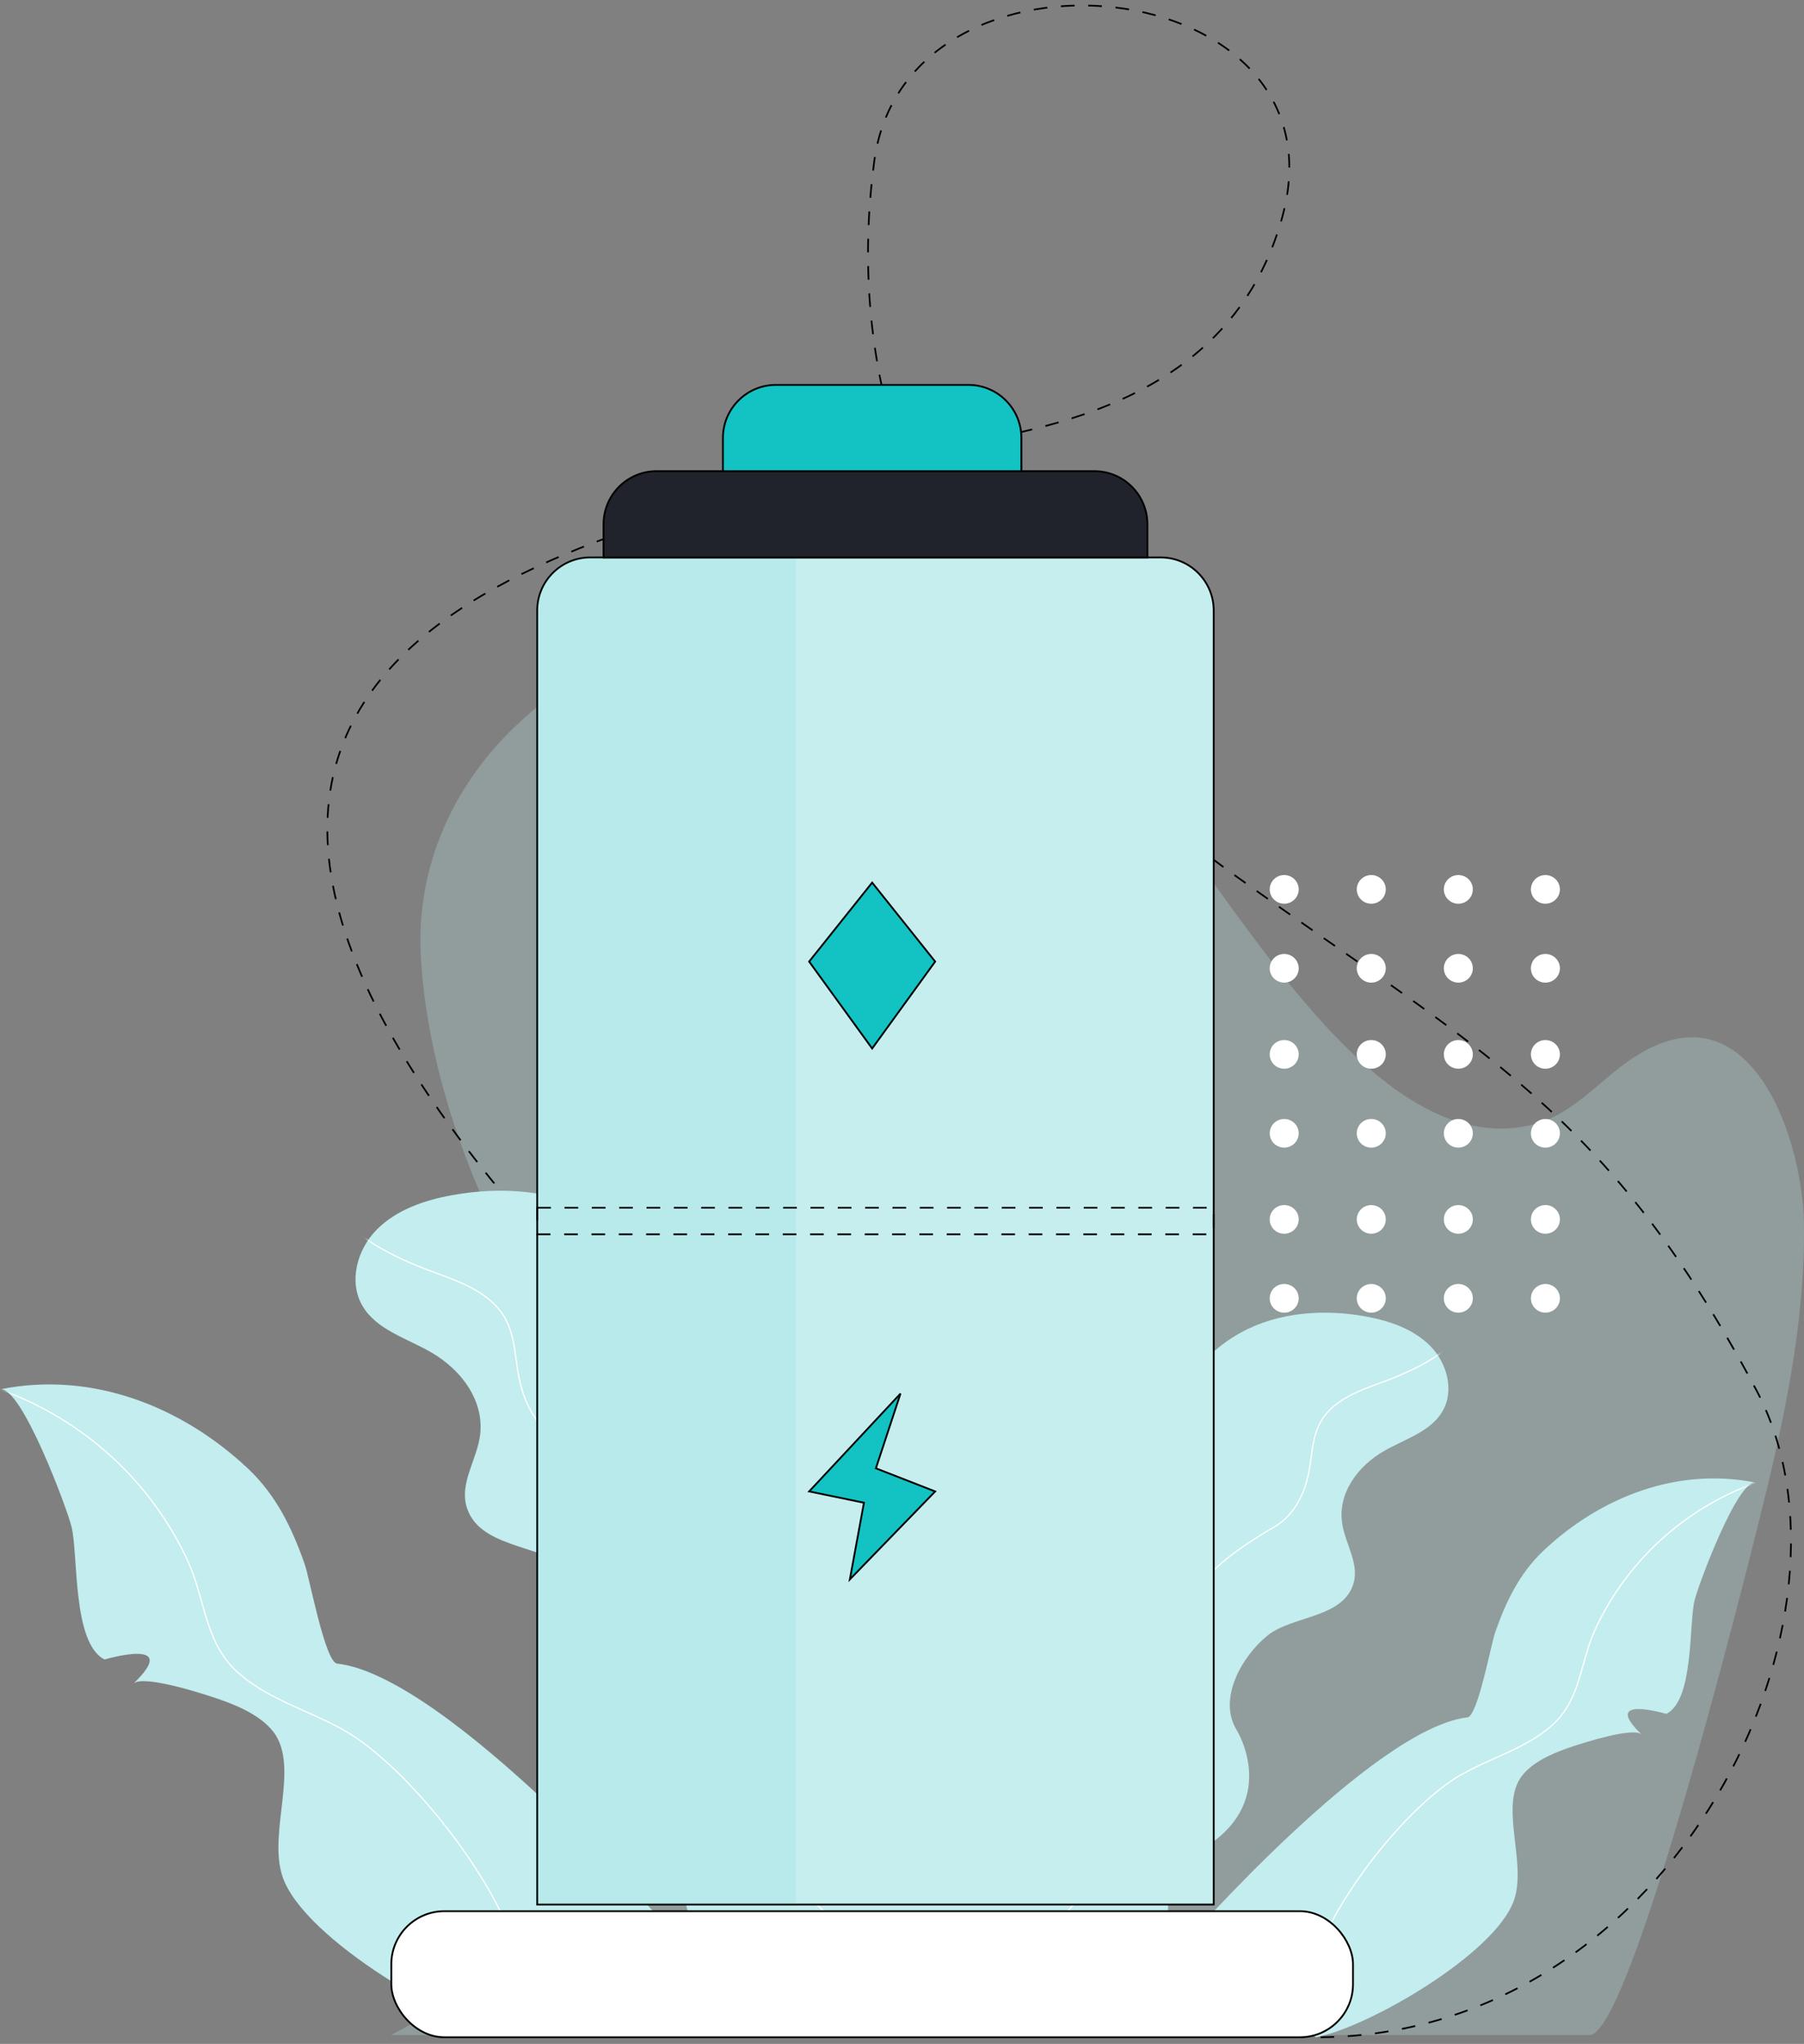 <?xml version="1.0" encoding="UTF-8"?>
<svg width="272px" height="308px" viewBox="0 0 272 308" version="1.1" xmlns="http://www.w3.org/2000/svg" xmlns:xlink="http://www.w3.org/1999/xlink">
    <rect x="0" y="0" width="272" height="308" fill="#808080" stroke="none"/>
    <title>编组 17</title>
    <defs>
        <path d="M0,89.963 C0,89.963 31.07,71.721 20.211,61.359 C17.568,58.836 15.14,54.963 15.5,51.197 C16.072,45.461 21.387,43.48 25.68,40.816 C31.778,37.033 32.663,32.223 33.895,25.492 C35.553,16.487 40.05,7.424 48.17,2.994 C53.826,-0.101 60.671,-0.581 67.009,0.575 C70.566,1.225 74.174,2.452 76.715,5.015 C79.255,7.578 80.376,11.731 78.576,14.843 C76.779,17.955 72.867,19.043 69.76,20.84 C65.811,23.098 62.624,27.298 63.481,32.018 C64.007,34.937 65.942,37.772 65.194,40.64 C63.756,46.065 55.923,45.63 52.177,48.656 C48.432,51.682 44.577,58.136 47.557,62.941 C47.557,62.941 54.489,74.102 41.593,81.273 C41.593,81.273 36.755,85.26 37.157,88.449 C37.157,88.449 38.766,101.604 20.628,105.591 L0,89.963 L0,89.963 Z" id="path-1"></path>
        <path d="M0,70.012 C0,70.012 28.41,37.61 42.602,36.013 C44.156,35.837 46.148,25.001 46.776,23.217 C48.398,18.565 50.46,14.282 54.108,10.848 C62.671,2.796 74.296,-1.759 86.079,0.639 C83.356,0.075 77.414,16.048 76.852,18.363 C75.962,22.05 76.768,33.375 72.594,35.486 C72.594,35.486 62.522,32.506 68.877,38.598 C67.628,37.402 59.937,39.908 58.601,40.349 C56.032,41.189 53.045,42.363 51.179,44.391 C47.096,48.788 51.64,57.636 49.636,63.523 C46.88,71.603 27.731,82.687 19.76,84.216 L0,70.012 L0,70.012 Z" id="path-3"></path>
        <path d="M0,105.005 C0,105.005 36.359,83.713 23.651,71.619 C20.558,68.673 17.718,64.153 18.138,59.758 C18.808,53.062 25.027,50.75 30.052,47.64 C37.188,43.225 38.224,37.61 39.665,29.755 C41.605,19.243 46.868,8.665 56.37,3.494 C62.989,-0.117 71,-0.678 78.416,0.672 C82.579,1.43 86.801,2.861 89.774,5.853 C92.747,8.845 94.059,13.693 91.953,17.325 C89.85,20.957 85.271,22.227 81.636,24.325 C77.014,26.96 73.285,31.863 74.287,37.372 C74.903,40.779 77.167,44.088 76.292,47.435 C74.609,53.767 65.443,53.26 61.06,56.792 C56.676,60.324 52.166,67.856 55.653,73.466 C55.653,73.466 63.765,86.492 48.673,94.863 C48.673,94.863 43.012,99.516 43.482,103.238 C43.482,103.238 45.365,118.593 24.139,123.247 L0,105.005 L0,105.005 Z" id="path-5"></path>
        <path d="M0,81.788 C0,81.788 33.216,43.936 49.81,42.07 C51.626,41.865 53.956,29.206 54.69,27.122 C56.587,21.688 58.997,16.684 63.262,12.672 C73.274,3.267 86.866,-2.055 100.642,0.747 C97.459,0.088 90.511,18.748 89.855,21.452 C88.815,25.759 89.756,38.989 84.876,41.455 C84.876,41.455 73.1,37.973 80.531,45.09 C79.07,43.692 70.078,46.62 68.516,47.135 C65.512,48.117 62.019,49.488 59.838,51.857 C55.064,56.994 60.377,67.33 58.034,74.208 C54.812,83.646 32.422,96.594 23.103,98.381 L0,81.788 L0,81.788 Z" id="path-7"></path>
    </defs>
    <g id="行业应用" stroke="none" stroke-width="1" fill="none" fill-rule="evenodd">
        <g id="工业-动力电池" transform="translate(-1121, -988)">
            <g id="编组-8" transform="translate(0, 680)">
                <g id="编组-16" transform="translate(360, 308.826)">
                    <g id="编组-17" transform="translate(761, 0)">
                        <g id="编组-15">
                            <path d="M58.96,305.846 C58.96,305.846 141.338,262.788 105.91,227.852 C83.789,206.037 65.331,173.691 63.465,143.624 C61.719,115.515 87.384,93.084 117.496,93.195 C140.583,93.272 158.598,104.361 173.292,119.85 C185.556,132.778 206.915,174.796 231.171,168.626 C236.395,167.301 240.118,163.222 244.254,160.008 C263.237,145.257 271.771,170.168 271.987,183.45 C272.235,198.665 268.827,214.008 265.123,228.765 C262.922,237.521 245.836,305.841 239.669,305.841 L58.96,305.846 Z" id="路径" fill="#C3EDEE" opacity="0.263"></path>
                            <path d="M199.097,306.174 C252.7,305.633 282.891,242.473 264.756,208.539 C242.186,166.286 223.251,157.718 186.117,131.034 C150.565,105.481 125.629,69.559 131.82,23.448 C136.638,-12.33 203.642,-5.312 193.321,31.931 C183,69.174 136.712,64.491 121.433,70.491 C97.37,79.94 -0.026,93.195 80.952,185.089" id="路径" stroke="#000000" stroke-width="0.257" stroke-dasharray="2.06"></path>
                            <path d="M169.561,133.194 C169.56,134.067 169.029,134.855 168.213,135.192 C167.323,135.558 166.296,135.305 165.683,134.57 C165.071,133.834 165.018,132.789 165.552,131.997 C166.087,131.204 167.083,130.851 168.006,131.126 C168.928,131.402 169.56,132.241 169.561,133.194 L169.561,133.194 Z M182.688,133.183 C182.688,133.835 182.394,134.452 181.885,134.865 C181.377,135.279 180.709,135.444 180.065,135.316 C179.194,135.143 178.515,134.463 178.349,133.598 C178.198,132.791 178.519,131.97 179.179,131.474 C179.838,130.979 180.722,130.894 181.464,131.256 C182.207,131.617 182.68,132.363 182.688,133.183 L182.688,133.183 Z M195.815,133.194 C195.815,134.067 195.283,134.855 194.467,135.192 C193.578,135.558 192.55,135.305 191.938,134.57 C191.326,133.834 191.272,132.789 191.807,131.997 C192.341,131.204 193.338,130.851 194.26,131.126 C195.183,131.402 195.814,132.241 195.815,133.194 L195.815,133.194 Z M208.942,133.194 C208.943,133.842 208.649,134.457 208.141,134.868 C207.634,135.279 206.966,135.443 206.322,135.316 C205.452,135.142 204.775,134.467 204.605,133.607 C204.44,132.747 204.814,131.872 205.554,131.39 C206.226,130.953 207.086,130.915 207.795,131.292 C208.503,131.669 208.944,132.4 208.942,133.194 L208.942,133.194 Z M222.07,133.193 C222.073,134.067 221.541,134.857 220.723,135.192 C219.834,135.558 218.806,135.306 218.193,134.571 C217.58,133.835 217.527,132.791 218.061,131.998 C218.595,131.205 219.591,130.851 220.514,131.126 C221.437,131.401 222.069,132.241 222.07,133.193 L222.07,133.193 Z M235.197,133.193 C235.2,134.068 234.667,134.858 233.848,135.193 C232.958,135.558 231.932,135.305 231.319,134.569 C230.707,133.834 230.654,132.789 231.189,131.997 C231.723,131.204 232.719,130.851 233.641,131.126 C234.564,131.401 235.196,132.24 235.197,133.193 L235.197,133.193 Z M169.561,145.067 C169.568,145.946 169.038,146.741 168.218,147.081 C167.399,147.422 166.452,147.238 165.823,146.618 C165.196,145.996 165.012,145.062 165.356,144.253 C165.7,143.443 166.504,142.919 167.393,142.926 C168.586,142.936 169.551,143.889 169.561,145.067 L169.561,145.067 Z M182.688,145.086 C182.688,145.962 182.153,146.752 181.334,147.087 C180.514,147.421 179.572,147.234 178.947,146.612 C178.25,145.918 178.112,144.849 178.608,144.003 C179.104,143.158 180.112,142.747 181.067,143 C182.022,143.253 182.686,144.108 182.688,145.086 L182.688,145.086 Z M195.815,145.085 C195.815,145.959 195.283,146.748 194.467,147.085 C193.577,147.45 192.55,147.197 191.938,146.462 C191.325,145.726 191.272,144.681 191.807,143.889 C192.341,143.097 193.337,142.743 194.26,143.018 C195.182,143.293 195.814,144.133 195.815,145.085 L195.815,145.085 Z M208.942,145.084 C208.944,145.856 208.528,146.571 207.852,146.959 C207.176,147.346 206.342,147.348 205.664,146.963 C204.987,146.578 204.568,145.865 204.567,145.092 C204.565,144.32 204.981,143.605 205.657,143.218 C206.333,142.83 207.167,142.828 207.845,143.213 C208.523,143.598 208.941,144.311 208.942,145.084 L208.942,145.084 Z M222.07,145.084 C222.073,145.959 221.541,146.749 220.723,147.084 C219.833,147.45 218.806,147.198 218.193,146.462 C217.58,145.727 217.527,144.683 218.061,143.89 C218.595,143.097 219.591,142.743 220.513,143.018 C221.436,143.293 222.068,144.132 222.07,145.084 L222.07,145.084 Z M235.197,145.085 C235.2,145.96 234.667,146.75 233.848,147.084 C233.243,147.333 232.557,147.301 231.979,146.997 C231.4,146.692 230.991,146.147 230.863,145.512 C230.691,144.654 231.058,143.778 231.794,143.291 C232.464,142.848 233.328,142.805 234.04,143.18 C234.752,143.555 235.197,144.288 235.197,145.085 L235.197,145.085 Z M169.561,158.039 C169.568,158.915 169.04,159.709 168.224,160.052 C167.62,160.306 166.932,160.277 166.351,159.974 C165.77,159.671 165.358,159.126 165.228,158.49 C165.038,157.557 165.487,156.611 166.334,156.159 C167.181,155.707 168.227,155.855 168.912,156.523 C169.322,156.924 169.555,157.469 169.561,158.039 L169.561,158.039 Z M182.688,158.041 C182.696,158.691 182.408,159.311 181.902,159.726 C181.397,160.142 180.728,160.309 180.084,160.182 C178.973,159.971 178.209,158.954 178.324,157.84 C178.439,156.726 179.395,155.883 180.526,155.899 C181.716,155.91 182.678,156.863 182.688,158.041 L182.688,158.041 Z M195.815,158.041 C195.822,158.916 195.295,159.71 194.48,160.052 C193.876,160.305 193.188,160.277 192.607,159.974 C192.027,159.672 191.615,159.127 191.485,158.491 C191.351,157.855 191.515,157.193 191.931,156.69 C192.347,156.187 192.971,155.896 193.628,155.899 C194.828,155.898 195.804,156.854 195.815,158.039 L195.815,158.041 Z M208.942,158.041 C208.948,158.69 208.658,159.309 208.153,159.724 C207.647,160.139 206.979,160.308 206.334,160.183 C205.204,159.965 204.44,158.918 204.584,157.79 C204.729,156.662 205.733,155.837 206.882,155.903 C208.031,155.969 208.931,156.903 208.942,158.041 Z M222.07,158.04 C222.08,158.917 221.552,159.712 220.735,160.052 C219.848,160.423 218.82,160.178 218.203,159.447 C217.585,158.717 217.524,157.673 218.052,156.877 C218.579,156.081 219.572,155.719 220.496,155.986 C221.421,156.254 222.059,157.087 222.07,158.039 L222.07,158.04 Z M235.197,158.039 C235.204,158.915 234.677,159.709 233.861,160.052 C233.256,160.306 232.568,160.277 231.988,159.974 C231.407,159.671 230.994,159.126 230.865,158.49 C230.7,157.685 231.011,156.857 231.667,156.354 C232.324,155.85 233.212,155.757 233.96,156.114 C234.709,156.471 235.188,157.217 235.197,158.038 L235.197,158.039 Z M169.561,169.949 C169.561,170.824 169.029,171.613 168.212,171.95 C167.322,172.316 166.295,172.063 165.683,171.327 C165.071,170.592 165.018,169.547 165.552,168.755 C166.087,167.962 167.083,167.609 168.005,167.884 C168.928,168.159 169.559,168.998 169.561,169.951 L169.561,169.949 Z M182.688,169.948 C182.688,170.825 182.154,171.617 181.333,171.952 C180.513,172.287 179.57,172.099 178.944,171.477 C178.25,170.782 178.112,169.713 178.608,168.868 C179.105,168.023 180.112,167.612 181.066,167.865 C182.02,168.118 182.685,168.972 182.688,169.949 L182.688,169.948 Z M195.815,169.95 C195.815,170.824 195.284,171.613 194.467,171.95 C193.578,172.316 192.55,172.063 191.938,171.327 C191.326,170.592 191.272,169.547 191.807,168.755 C192.341,167.962 193.338,167.609 194.26,167.884 C195.183,168.159 195.814,168.999 195.815,169.951 L195.815,169.95 Z M208.942,169.948 C208.945,171.143 207.968,172.113 206.76,172.116 C205.551,172.119 204.569,171.152 204.567,169.958 C204.564,168.764 205.542,167.794 206.75,167.791 C207.959,167.789 208.94,168.755 208.942,169.95 L208.942,169.948 Z M222.07,169.949 C222.073,170.824 221.541,171.615 220.723,171.949 C219.834,172.316 218.806,172.064 218.193,171.328 C217.58,170.593 217.527,169.548 218.061,168.755 C218.595,167.963 219.591,167.609 220.514,167.884 C221.437,168.159 222.069,168.998 222.07,169.951 L222.07,169.949 Z M235.197,169.947 C235.2,170.821 234.669,171.611 233.852,171.945 C232.813,172.38 231.611,171.959 231.079,170.976 C230.548,169.992 230.861,168.77 231.803,168.156 C232.471,167.713 233.333,167.671 234.043,168.045 C234.753,168.42 235.197,169.152 235.197,169.948 L235.197,169.947 Z M169.561,182.927 C169.558,183.801 169.026,184.589 168.21,184.925 C167.604,185.172 166.919,185.139 166.342,184.834 C165.764,184.529 165.355,183.984 165.227,183.349 C165.009,182.258 165.662,181.181 166.739,180.858 C167.815,180.536 168.964,181.072 169.395,182.099 C169.505,182.361 169.561,182.643 169.561,182.927 L169.561,182.927 Z M182.688,182.929 C182.689,183.805 182.153,184.594 181.333,184.926 C180.442,185.289 179.416,185.033 178.806,184.296 C178.196,183.559 178.146,182.514 178.683,181.723 C179.219,180.932 180.216,180.581 181.138,180.859 C182.059,181.136 182.689,181.977 182.688,182.929 L182.688,182.929 Z M195.815,182.927 C195.813,183.801 195.28,184.589 194.464,184.925 C193.859,185.172 193.174,185.139 192.596,184.834 C192.019,184.529 191.61,183.984 191.481,183.349 C191.263,182.258 191.917,181.181 192.993,180.858 C194.07,180.536 195.218,181.072 195.65,182.099 C195.759,182.361 195.815,182.643 195.815,182.927 L195.815,182.927 Z M208.942,182.929 C208.944,183.805 208.408,184.594 207.588,184.926 C206.697,185.289 205.671,185.033 205.061,184.296 C204.451,183.559 204.401,182.514 204.937,181.723 C205.474,180.932 206.471,180.581 207.392,180.859 C208.314,181.136 208.943,181.977 208.942,182.929 L208.942,182.929 Z M222.07,182.929 C222.068,183.802 221.536,184.589 220.72,184.925 C220.115,185.172 219.429,185.139 218.851,184.834 C218.274,184.529 217.865,183.985 217.736,183.35 C217.548,182.416 218.001,181.47 218.851,181.02 C219.701,180.571 220.749,180.725 221.431,181.398 C221.841,181.805 222.071,182.355 222.07,182.929 L222.07,182.929 Z M235.197,182.93 C235.198,183.804 234.665,184.592 233.847,184.925 C233.03,185.259 232.09,185.074 231.464,184.457 C230.836,183.841 230.648,182.91 230.99,182.103 C231.387,181.148 232.413,180.605 233.438,180.806 C234.463,181.008 235.2,181.898 235.197,182.93 L235.197,182.93 Z M169.561,194.821 C169.56,195.468 169.266,196.08 168.76,196.491 C168.254,196.901 167.589,197.066 166.947,196.94 C165.816,196.718 165.053,195.667 165.204,194.537 C165.354,193.407 166.366,192.587 167.517,192.662 C168.667,192.737 169.561,193.681 169.561,194.821 L169.561,194.821 Z M182.688,194.82 C182.687,195.696 182.151,196.485 181.332,196.819 C180.513,197.152 179.571,196.964 178.947,196.342 C178.321,195.72 178.139,194.784 178.487,193.977 C178.83,193.168 179.635,192.646 180.522,192.657 C181.723,192.665 182.692,193.632 182.688,194.82 L182.688,194.82 Z M195.815,194.821 C195.814,195.468 195.52,196.08 195.014,196.491 C194.508,196.901 193.843,197.066 193.201,196.94 C192.07,196.718 191.308,195.667 191.458,194.537 C191.609,193.407 192.621,192.587 193.771,192.662 C194.922,192.737 195.816,193.681 195.815,194.821 L195.815,194.821 Z M208.942,194.819 C208.941,195.696 208.405,196.485 207.585,196.819 C206.765,197.152 205.823,196.964 205.198,196.342 C204.737,195.88 204.51,195.238 204.579,194.593 C204.648,193.947 205.005,193.367 205.553,193.01 C206.425,192.448 207.576,192.567 208.311,193.296 C208.716,193.701 208.944,194.249 208.942,194.819 L208.942,194.819 Z M222.07,194.821 C222.069,195.468 221.776,196.08 221.27,196.491 C220.764,196.901 220.099,197.066 219.457,196.94 C218.326,196.719 217.563,195.668 217.713,194.538 C217.863,193.408 218.875,192.587 220.026,192.662 C221.176,192.737 222.071,193.681 222.07,194.821 Z M235.197,194.822 C235.199,195.696 234.666,196.485 233.847,196.818 C233.03,197.151 232.09,196.966 231.464,196.349 C230.836,195.733 230.648,194.802 230.989,193.995 C231.387,193.041 232.413,192.497 233.438,192.699 C234.463,192.9 235.2,193.79 235.197,194.822 L235.197,194.822 Z" id="形状" fill="#FFFFFF" fill-rule="nonzero"></path>
                            <g id="编组" transform="translate(138.93, 196.981)">
                                <g id="Clipped">
                                    <mask id="mask-2" fill="white">
                                        <use xlink:href="#path-1"></use>
                                    </mask>
                                    <use id="路径" fill="#C3EDEE" xlink:href="#path-1"></use>
                                    <path d="M83.611,0.007 C81.02,4.986 76.664,7.542 71.622,9.649 C68.447,10.977 64.679,11.907 62.036,14.222 C58.222,17.542 59.347,21.659 57.884,26.078 C57.07,28.551 55.568,30.895 53.318,32.216 C44.182,37.564 38.668,42.26 37.332,53.321 C35.431,68.908 27.626,91.431 10.762,98.108" id="路径" stroke="#FFFFFF" stroke-width="0.193" mask="url(#mask-2)"></path>
                                </g>
                                <g id="Clipped" transform="translate(39.724, 24.976)">
                                    <mask id="mask-4" fill="white">
                                        <use xlink:href="#path-3"></use>
                                    </mask>
                                    <use id="路径" fill="#C3EDEE" xlink:href="#path-3"></use>
                                    <path d="M86.101,0.639 C75.288,4.528 66.521,12.567 61.785,22.936 C59.691,27.61 59.629,33.037 55.825,36.757 C51.938,40.557 46.275,41.997 41.637,44.661 C33.114,49.517 20.943,65.303 19.154,74.585" id="路径" stroke="#FFFFFF" stroke-width="0.193" mask="url(#mask-4)"></path>
                                </g>
                            </g>
                            <g id="编组-14" transform="translate(100.095, 240.226) scale(-1, 1) translate(-100.095, -240.226) translate(53.603, 178.603)">
                                <mask id="mask-6" fill="white">
                                    <use xlink:href="#path-5"></use>
                                </mask>
                                <use id="路径" fill="#C3EDEE" xlink:href="#path-5"></use>
                                <path d="M97.845,0.008 C94.812,5.82 89.714,8.804 83.815,11.262 C80.099,12.812 75.69,13.898 72.597,16.6 C68.133,20.475 69.45,25.28 67.738,30.439 C66.785,33.325 65.027,36.061 62.394,37.603 C51.704,43.844 45.251,49.326 43.687,62.237 C41.462,80.43 32.329,106.719 12.594,114.513" id="路径" stroke="#FFFFFF" stroke-width="0.193" mask="url(#mask-6)"></path>
                            </g>
                            <g id="Clipped" transform="translate(50.321, 256.983) scale(-1, 1) translate(-50.321, -256.983) translate(0, 207.793)">
                                <mask id="mask-8" fill="white">
                                    <use xlink:href="#path-7"></use>
                                </mask>
                                <use id="路径" fill="#C3EDEE" xlink:href="#path-7"></use>
                                <path d="M100.668,0.747 C88.026,5.289 77.776,14.681 72.239,26.794 C69.79,32.254 69.717,38.594 65.27,42.939 C60.725,47.379 54.104,49.06 48.682,52.172 C38.716,57.845 24.486,76.287 22.395,87.13" id="路径" stroke="#FFFFFF" stroke-width="0.193" mask="url(#mask-8)"></path>
                            </g>
                        </g>
                        <rect id="矩形" stroke="#000000" stroke-width="0.272" fill="#FFFFFF" x="59" y="287.174" width="145" height="19" rx="8"></rect>
                        <path d="M81,83.174 L183,83.174 L183,278.174 C183,282.592 179.418,286.174 175,286.174 L89,286.174 C84.582,286.174 81,282.592 81,278.174 L81,83.174 L81,83.174 Z" id="矩形" stroke="#000000" stroke-width="0.272" fill="#C7EEEF" transform="translate(132, 184.674) scale(1, -1) translate(-132, -184.674) "></path>
                        <path d="M81,83.174 L120,83.174 L120,286.174 L89,286.174 C84.582,286.174 81,282.592 81,278.174 L81,83.174 L81,83.174 Z" id="矩形" fill="#13C2C2" opacity="0.084" transform="translate(100.5, 184.674) scale(1, -1) translate(-100.5, -184.674) "></path>
                        <polygon id="路径-7" stroke="#000000" stroke-width="0.272" fill="#13C2C2" points="131.5 132.174 122 144.074 131.5 157.174 141 144.074"></polygon>
                        <polygon id="路径-7备份" stroke="#000000" stroke-width="0.272" fill="#13C2C2" points="135.774 209.174 122 223.92 130.264 225.623 128.139 237.174 141 223.92 132.063 220.437"></polygon>
                        <path d="M81,181.174 L183,181.174 L183,185.174 L81,185.174 L81,181.174 Z" id="矩形" stroke="#000000" stroke-width="0.257" stroke-dasharray="2.06"></path>
                        <path d="M99,70.174 L165,70.174 C169.418,70.174 173,73.755 173,78.174 L173,83.174 L173,83.174 L91,83.174 L91,78.174 C91,73.755 94.582,70.174 99,70.174 Z" id="矩形" stroke="#000000" stroke-width="0.272" fill="#20232B"></path>
                        <path d="M109,57.174 L154,57.174 L154,62.174 C154,66.592 150.418,70.174 146,70.174 L117,70.174 C112.582,70.174 109,66.592 109,62.174 L109,57.174 L109,57.174 Z" id="矩形" stroke="#000000" stroke-width="0.272" fill="#13C2C2" transform="translate(131.5, 63.674) scale(1, -1) translate(-131.5, -63.674) "></path>
                    </g>
                </g>
            </g>
        </g>
    </g>
</svg>